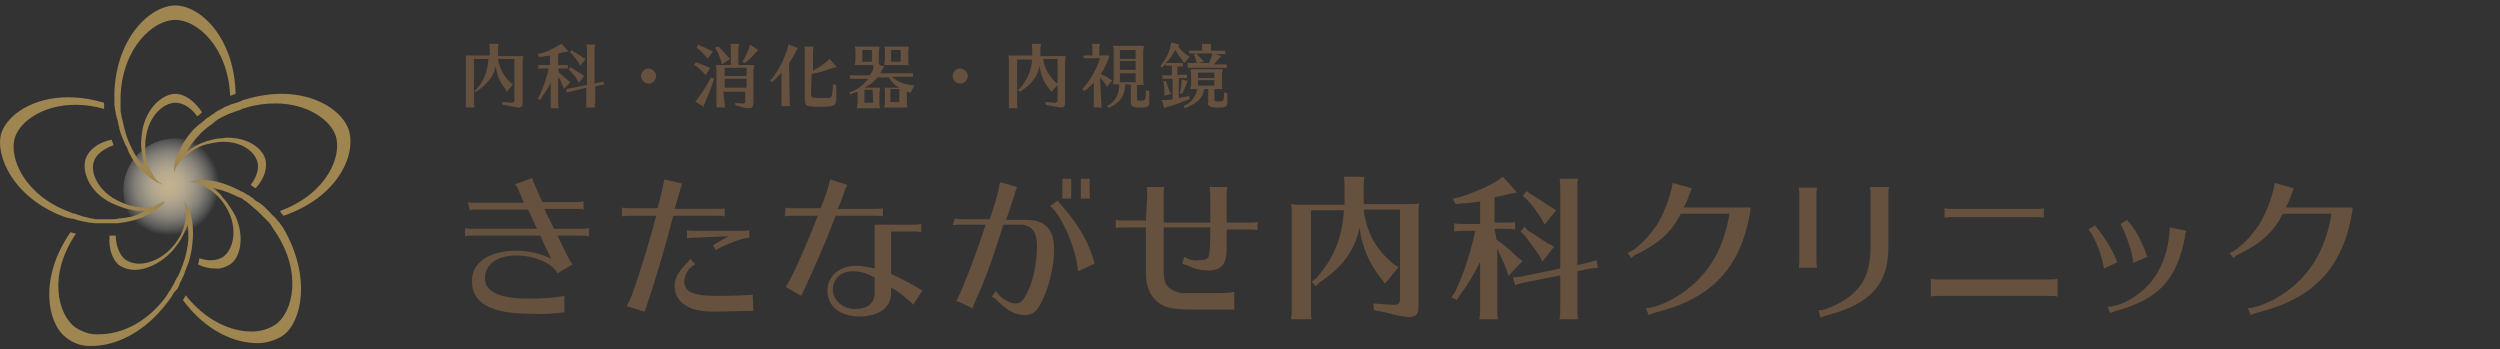 <?xml version="1.0" encoding="utf-8"?>
<!-- Generator: Adobe Illustrator 25.4.1, SVG Export Plug-In . SVG Version: 6.00 Build 0)  -->
<svg version="1.1" id="レイヤー_1" xmlns="http://www.w3.org/2000/svg" xmlns:xlink="http://www.w3.org/1999/xlink" x="0px"
	 y="0px" viewBox="0 0 365 51" style="enable-background:new 0 0 365 51;" xml:space="preserve" width="365" height="51">
<rect x="0" y="0" width="365" height="51" fill="#333333" stroke="none"/>
<style type="text/css">
	.st0{fill:#66513E;}
	.st1{fill:url(#SVGID_1_);}
	.st2{fill:#9F8550;}
</style>
<g id="レイヤー_2_00000089538895336151082690000017104510780828136105_">
	<g id="レイヤー_1-2">
		<path class="st0" d="M68.3,29.5c0.4,0.1,0.8,0.1,1.2,0.1h7c-0.1-0.3-0.2-0.4-0.7-1.6c-0.1-0.4-0.3-0.7-0.6-1.1l2.5-0.9
			c0.1,0.5,0.2,0.5,1.2,2.9l0.3,0.6H84c0.4,0,0.8,0,1.2-0.1v1.2c-0.4-0.1-0.8-0.1-1.2-0.1h-4.5c0.2,0.6,0.5,1.1,1.1,2.3l0.3,0.6h3.9
			c0.4,0,0.8,0,1.2-0.1v1.2c-0.4-0.1-0.8-0.1-1.2-0.1h-3.4c1.1,2.3,1.8,3.8,2.2,4.2l-2.2,1.3c-0.7-1.4-3.3-2.6-6-2.6
			c-2.8,0-4.6,1.3-4.6,3.3s2.1,3,6.5,3c1.7,0,3.5-0.1,5.1-0.4v2.4c-1.6,0.2-3.4,0.3-5,0.2c-5.7,0-8.5-1.5-8.5-4.8
			c0-2.7,2.6-4.4,6.5-4.4c1.7,0,3.6,0.4,5.1,1.2c-0.7-1.4-1.3-2.6-1.6-3.4h-9.8c-0.4,0-0.8,0-1.2,0.1v-1.2c0.4,0.1,0.8,0.1,1.2,0.1
			h9.3l-1.3-2.8h-7.3c-0.4,0-0.8,0-1.2,0.1L68.3,29.5L68.3,29.5z"/>
		<path class="st0" d="M90.8,30.3c0.4,0.1,0.8,0.1,1.2,0.1h4c0.4-1.4,0.7-2.7,1-4.2l2.6,0.6c-0.1,0.2-0.2,0.6-0.4,1.3l-0.3,1
			l-0.2,0.7l-0.2,0.7h6.1c0.4,0,0.8,0,1.2-0.1v1.2c-0.4-0.1-0.8-0.1-1.2-0.1h-6.3c-1.4,5.4-2.9,10.3-3.8,12.9
			c-0.1,0.4-0.3,0.8-0.4,1.1l-2.6-0.8c0.3-0.6,0.6-1.2,0.8-1.7c1.4-4,2.6-8,3.5-11.5H92c-0.4,0-0.8,0-1.2,0.1L90.8,30.3z M110,45.4
			c-0.2,0-0.3,0-0.5,0h-0.8c-0.8,0-2.9,0.1-4.2,0.1c-1.9,0-3.2-0.2-4.2-0.8c-1.2-0.6-1.8-1.7-1.8-3c0-1.1,0.6-2.1,1.7-3.2
			c0.2-0.2,0.4-0.4,0.6-0.7l0.7,0.8c-1,0.5-1.5,1.4-1.6,2.5c0,1.5,1.4,2.1,4.5,2.1c2.9,0,4.7-0.1,5.5-0.2L110,45.4z M101.5,34.7
			c-0.4,0-0.8,0-1.2,0.1v-1.2c0.4,0.1,0.8,0.1,1.2,0.1h6.7c0.4,0,0.8,0,1.2-0.1v1.1c-1.2,0.1-3.5,1-4.9,1.8l-0.4-0.7
			c0.5-0.3,0.7-0.4,1.7-1l0.6-0.3L101.5,34.7z"/>
		<path class="st0" d="M114.7,30.3c0.4,0.1,0.8,0.1,1.2,0.1h3.9c0.6-1.4,1.1-2.8,1.4-4.2l2.5,0.8c-0.2,0.4-0.4,0.8-0.5,1.2l-0.5,1.4
			l-0.2,0.4l-0.2,0.5h5.4c0.4,0,0.8,0,1.2-0.1v1.2c-0.4-0.1-0.8-0.1-1.2-0.1H122c-1.5,4-3,7.3-4.5,10.6c-0.2,0.5-0.4,0.8-0.5,1.1
			l-2.3-1.3c0.8-1.1,2.8-5.5,4.7-10.4h-3.6c-0.4,0-0.8,0-1.2,0.1L114.7,30.3z M133.3,32.8c0.4,0,0.8,0,1.2-0.1v1.2
			c-0.4-0.1-0.8-0.1-1.2-0.1h-3.2V40c1.3,0.6,2.5,1.2,3.7,1.9c0.3,0.2,0.6,0.4,0.9,0.5l-1.4,2.1c-0.2-0.3-0.4-0.5-0.7-0.7
			c-0.8-0.7-1.6-1.4-2.5-1.8v0.8c0,2.1-1.8,3.4-4.6,3.4c-2.9,0-4.7-1.5-4.7-3.8c0-2.1,1.8-3.6,4.2-3.6c1,0,1.8,0.2,2.7,0.4v-6.4
			L133.3,32.8L133.3,32.8z M127.7,40.5c-1.4-0.7-2.2-0.9-3.2-0.9c-1.7,0-2.9,1.1-2.9,2.7c0,1.5,1.4,2.8,3.2,2.8
			c1.9,0,2.9-0.8,2.9-2.4V40.5z"/>
		<path class="st0" d="M139.4,31.9c0.4,0.1,0.8,0.1,1.2,0.1h3.9c0.6-1.7,1.2-3.6,1.5-5.4l2.5,0.7c-0.2,0.4-0.3,0.8-0.4,1.2l-0.9,2.7
			l-0.3,0.9h2.9c2.8,0,4.1,1.4,4.1,4.3c0,2.8-0.9,6.1-2.1,8.2c-0.6,1.1-1.3,1.4-2.3,1.4c-1.3,0-2.6-0.8-3.8-2
			c-0.2-0.3-0.6-0.5-0.9-0.7l0.6-0.8c0.7,1.1,2,1.8,2.9,1.8c0.6,0,1-0.3,1.4-1.1c1.1-1.7,1.7-4.8,1.7-7.3c0-2.1-0.8-3.1-2.5-3.1
			h-2.4c-1.5,4.8-2.9,8.7-4.1,11.1v0.1c-0.2,0.3-0.3,0.7-0.4,1l-2.4-1.1c0.4-0.3,2.8-6.4,4.3-11.1h-3.6c-0.4,0-0.8,0-1.2,0.1
			L139.4,31.9z M157.4,39.6c-0.2-3-2.4-8.3-4.1-9.5l1.1-0.8c0.2,0.2,0.4,0.5,0.6,0.7c2.5,2.8,4.2,5.8,4.8,8.5L157.4,39.6z
			 M156.4,26.1V29h-1.3v-2.9H156.4z M159.1,26.1V29h-1.3v-2.9H159.1z"/>
		<path class="st0" d="M167.5,28.5c0-0.4,0-0.8-0.1-1.2h2.6c-0.1,0.4-0.1,0.8-0.1,1.2v4h6.8v-0.8c0-1.5,0-1.5,0-2.4
			c0-0.7,0-1.4-0.1-2h2.6c-0.1,0.4-0.1,0.7-0.1,1.1v2.9v0.5v0.7h3.3c0.4,0,0.8,0,1.2-0.1v1.2c-0.4-0.1-0.8-0.1-1.2-0.1h-3.3
			c0,3.3,0,4-0.2,4.4c-0.3,1.1-1.1,1.6-2.4,1.6c-1.1,0-2-0.2-3-0.7c-0.3-0.1-0.6-0.2-0.9-0.3l0.3-1c0.6,0.4,1.4,0.6,2.1,0.5
			c1,0,1.4-0.2,1.5-0.7c0.1-0.4,0.2-0.9,0.2-4.1h-6.8v6.5c0,1.3,0.3,2,1,2.5c0.5,0.3,1.1,0.5,1.6,0.6c0.4,0,0.8,0,3,0
			c2.8,0,3.9,0,4.7-0.2v2.6h-0.9c-0.3,0-0.5,0-1.1,0c-0.6,0-2.7,0-3.9,0c-3.3,0-4.5-0.3-5.6-1.4c-0.9-0.9-1.4-2.1-1.4-4v-6.6h-3.2
			c-0.4,0-0.8,0-1.2,0.1v-1.2c0.4,0.1,0.8,0.1,1.2,0.1h3.2L167.5,28.5z"/>
		<path class="st0" d="M199.1,30.9c0.6,3.3,1.8,5.5,4.3,7.6l0.8,0.5l-2,2.4l-0.6-0.8c-1.7-2.1-2.8-4.7-3.1-7.4
			c-0.7,3.4-2.5,5.8-5.8,8l-0.6,0.6l-0.6-0.7l0.7-0.5c2.6-3,3.7-5.8,4-9.7v-0.2h-4.8v14.5c0,0.5,0,1,0.1,1.4h-3v-0.2
			c0.1-0.4,0.1-0.8,0.1-1.2V31.2c0-0.5,0-1-0.1-1.4c0.6,0.1,1.2,0.1,1.7,0.1h6.1v-2.7c0-0.5,0-1-0.1-1.4h3c-0.1,0.5-0.1,1-0.1,1.4
			v2.6h6.4c0.6,0,1.2,0,1.7-0.1c-0.1,0.6-0.1,1.2-0.1,1.7v13.4c0,1.1-0.4,1.5-1.4,1.5c-0.6,0-1.6-0.2-3.9-0.8l-1.2-0.2l-0.1-1
			c1.3,0.1,2.3,0.2,3,0.2s0.9-0.2,0.9-0.9v-13h-5.2L199.1,30.9z"/>
		<path class="st0" d="M218.5,35c1.2,0.8,2.2,1.7,3.2,2.7l0.6,0.4l-2.1,2.2l-0.2-0.8c-0.4-1.1-0.9-2.1-1.4-3.2v8.9
			c0,0.5,0,1,0.1,1.4H216v-0.2c0.1-0.4,0.1-0.8,0.1-1.2v-7v0.1l-0.1,0.1c-0.8,1.6-1.7,3.2-2.8,4.6l-0.5,0.8l-0.8-0.4l0.5-0.7
			c1.4-2.9,2.3-5.9,3-9h-1.9c-0.5,0-0.6,0-1.2,0.1v-1.2c0.5,0.1,1,0.1,1.4,0.1h2.4v-3.3c-0.8,0.1-1.8,0.3-2.6,0.3l-1,0.1l-0.4-0.8
			l1-0.2c1.9-0.6,3.8-1.4,5.5-2.4l0.8-0.6l2.1,2.3l-1.1,0.2l-1.2,0.3c-0.5,0.1-0.7,0.1-1,0.2v3.7h1.6c0.5,0,1,0,1.4-0.1v1.1
			c-0.5-0.1-1-0.1-1.4-0.1h-1.6L218.5,35z M230.3,45.2c0,0.5,0,1,0.1,1.4h-2.7v-0.2c0.1-0.4,0.1-0.8,0.1-1.2v-5l-5.5,1.1l-1.1,0.3
			l-0.3-1.1l1.1-0.1l5.8-1.2V27.5c0-0.5,0-1-0.1-1.4h2.7c-0.1,0.5-0.1,1-0.1,1.4v11.2l1.7-0.4l1.1-0.3l0.2,1.1l-1.1,0.1l-1.9,0.4
			V45.2z M223.1,33.7c1.1,0.6,2,1.3,3,1.9l0.8,0.4l-1.7,2.2l-0.4-0.8c-0.5-0.8-1.1-1.5-2.1-2.9l-0.1-0.1l-0.6-0.6l0.6-0.7
			L223.1,33.7z M223.4,28.3c1.1,0.6,2,1.3,3,1.9l0.8,0.5l-1.7,2.1l-0.4-0.8c-0.7-1.1-1.4-2.1-2.3-3l-0.5-0.4l0.6-0.7L223.4,28.3z"/>
		<path class="st0" d="M255.5,31.1c-1.4,8.1-5.7,12.5-13.7,14.5c-0.4,0.1-0.7,0.2-1.1,0.4l-0.4-1c1.7-0.1,4.5-1.4,6.6-3.2
			c3.1-2.6,4.9-6.2,5.6-10.6h-7.1c-1.4,2.7-3,4.2-6.4,5.9c-0.3,0.1-0.6,0.3-0.8,0.6l-0.6-0.8c0.8-0.1,2.7-1.8,3.9-3.5
			c1.2-1.5,2.5-4.9,2.7-6.7l2.8,0.8c-0.1,0.2-0.2,0.6-0.4,1c-0.2,0.7-0.5,1.3-0.8,1.8h9.8L255.5,31.1z"/>
		<path class="st0" d="M262.6,39.1c0.1-0.4,0.1-0.8,0.1-1.2v-9.3c0-0.4,0-0.8-0.1-1.2h2.7c-0.1,0.4-0.1,0.8-0.1,1.2v9.3
			c0,0.4,0,0.8,0.1,1.2H262.6z M265.5,45.3c1.1,0.1,4.1-1.4,5.3-2.7c1.6-1.5,2.3-3.6,2.3-6.6v-7.5c0-0.4,0-0.8-0.1-1.2h2.8
			c-0.1,0.4-0.1,0.8-0.1,1.2v7.6c0,5.3-2.5,8.2-8.8,9.9c-0.4,0.1-0.7,0.2-1.1,0.4L265.5,45.3z"/>
		<path class="st0" d="M300.4,43.3c-0.4-0.1-0.8-0.1-1.2-0.1h-16.1c-0.4,0-0.8,0-1.2,0.1v-2.6c0.4,0.1,0.8,0.1,1.2,0.1h16.1
			c0.4,0,0.8,0,1.2-0.1V43.3z M298.4,31.8c-0.4-0.1-0.8-0.1-1.2-0.1h-12.1c-0.4,0-0.8,0-1.2,0.1v-1.4c0.4,0.1,0.8,0.1,1.2,0.1h12.1
			c0.4,0,0.8,0,1.2-0.1V31.8z"/>
		<path class="st0" d="M307.2,39.2c-0.1-0.3-0.1-0.4-0.2-0.9c-0.4-1.8-1.4-4.1-2.1-4.8l1-0.6c0.1,0.2,0.2,0.3,0.3,0.4
			c1.5,2,2.4,3.5,2.9,5L307.2,39.2z M307.7,44.8c2.6-0.1,6-2.5,7.4-5.2c1.1-1.9,1.6-4.2,1.7-6.4l2.4,0.5c-0.1,0.3-0.2,0.7-0.2,1
			c-1.3,6.3-3.9,9-10.1,10.7c-0.3,0.1-0.6,0.2-0.8,0.3L307.7,44.8z M311.4,38.4V38c-0.1-1.3-1.2-4.2-1.7-5.1c0-0.1-0.1-0.1-0.1-0.2
			l1-0.6c0.1,0.2,0.1,0.3,0.3,0.4c1.2,1.5,2,3.2,2.6,5L311.4,38.4L311.4,38.4z"/>
		<path class="st0" d="M343.4,31.1c-1.4,8.1-5.7,12.5-13.7,14.5c-0.4,0.1-0.7,0.2-1.1,0.4l-0.4-1c1.7-0.1,4.5-1.4,6.6-3.2
			c3.1-2.6,4.9-6.2,5.6-10.6h-7.1c-1.4,2.7-3,4.2-6.4,5.9c-0.3,0.1-0.6,0.3-0.8,0.6l-0.6-0.8c0.8-0.1,2.7-1.8,3.9-3.5
			c1.2-1.5,2.5-4.9,2.7-6.7l2.8,0.8c-0.1,0.2-0.2,0.6-0.4,1c-0.2,0.7-0.5,1.3-0.8,1.8h9.8L343.4,31.1z"/>
		<path class="st0" d="M72.7,8.6c0.2,1.4,0.9,2.6,1.9,3.5l0.3,0.2l-0.9,1.1L73.8,13c-0.8-1-1.3-2.1-1.4-3.4
			c-0.3,1.5-1.2,2.6-2.6,3.6l-0.3,0.2l-0.3-0.1l0.3-0.2c1.1-1.2,1.7-2.7,1.8-4.3V8.6h-2.1v6.5c0,0.2,0,0.4,0.1,0.6H68v-0.1
			c0-0.2,0-0.4,0-0.5V8.8c0-0.2,0-0.4,0-0.7c0.3,0,0.5,0,0.8,0h2.7V7c0-0.2,0-0.4-0.1-0.6h1.4c0,0.2-0.1,0.4-0.1,0.6v1.2h2.9
			c0.3,0,0.5,0,0.8,0c0,0.3-0.1,0.5-0.1,0.8v6c0,0.5-0.2,0.7-0.6,0.7c-0.6-0.1-1.2-0.2-1.7-0.3l-0.6-0.1l-0.1-0.4
			c0.6,0,1.1,0.1,1.4,0.1c0.3,0,0.4-0.1,0.4-0.4V8.6H72.7L72.7,8.6z"/>
		<path class="st0" d="M81.6,10.6c0.5,0.4,1,0.8,1.4,1.2l0.3,0.2l-1,1l-0.1-0.4c-0.2-0.5-0.4-1-0.7-1.4v4c0,0.2,0,0.4,0.1,0.6h-1.2
			v-0.1c0-0.2,0-0.4,0-0.5v-3.2l0,0v0.1c-0.4,0.8-0.8,1.4-1.3,2.1l-0.2,0.4l-0.4-0.2l0.2-0.3c0.6-1.3,1.1-2.6,1.4-4.1h-0.9
			c-0.2,0-0.2,0-0.6,0V9.5c0.2,0,0.4,0,0.6,0h1.1V8.1c-0.4,0.1-0.9,0.1-1.2,0.2h-0.4l-0.2-0.4l0.4-0.1c0.9-0.2,1.7-0.6,2.5-1.1
			L82,6.4l1,1.1l-0.5,0.1l-0.6,0.1c-0.2,0.1-0.3,0.1-0.4,0.1v1.7h0.8c0.2,0,0.4,0,0.6,0V10c-0.2,0-0.4,0-0.6,0h-0.8L81.6,10.6z
			 M86.8,15.1c0,0.2,0,0.4,0.1,0.6h-1.3v-0.1c0-0.2,0-0.4,0-0.5v-2.3l-2.4,0.6l-0.5,0.1L82.7,13l0.5-0.1l2.5-0.5V7.2
			c0-0.2,0-0.4-0.1-0.7h1.3c0,0.2-0.1,0.4-0.1,0.7v5l0.8-0.2l0.5-0.1l0.1,0.5l-0.4,0l-0.9,0.2V15.1z M83.6,10
			c0.5,0.3,0.9,0.6,1.4,0.9l0.3,0.2l-0.8,1l-0.2-0.4c-0.2-0.4-0.5-0.7-1-1.3c0,0,0,0-0.1-0.1l-0.2-0.2l0.3-0.3L83.6,10z M83.7,7.5
			c0.5,0.3,1,0.6,1.4,0.9l0.4,0.2l-0.8,1l-0.2-0.4c-0.3-0.5-0.7-1-1.1-1.4l-0.2-0.2l0.3-0.3L83.7,7.5z"/>
		<path class="st0" d="M95.8,11.1c0,0.6-0.5,1.1-1.1,1.1s-1.1-0.5-1.1-1.1s0.5-1.1,1.1-1.1l0,0C95.3,10.1,95.8,10.5,95.8,11.1z"/>
		<path class="st0" d="M101.9,9.2c0.5,0.2,1.1,0.4,1.5,0.6l0.3,0.1L103,11l-0.2-0.3c-0.4-0.4-0.8-0.8-1.2-1.1l-0.3-0.1l0.3-0.4
			L101.9,9.2z M104.3,11.5l-0.1,0.2c-0.4,1.3-0.9,2.4-1.4,3.6l-0.1,0.3l-1.2-0.8l0.2-0.2c0.8-1,1.4-2,2-3.1l0.1-0.2L104.3,11.5z
			 M102.3,6.7c0.5,0.2,1,0.4,1.5,0.7l0.3,0.1l-0.8,1.1l-0.2-0.3c-0.6-0.7-0.8-0.9-1.2-1.2l-0.2-0.2l0.3-0.4L102.3,6.7z M105,6.9
			c0.4,0.4,0.6,0.6,1.3,1.4l0.3,0.3l-1.2,0.8l-0.1-0.4c-0.2-0.6-0.4-1.2-0.7-1.7l-0.2-0.3l0.3-0.2L105,6.9z M105.8,15.1
			c0,0.2,0,0.4,0.1,0.6h-1.3v-0.1c0-0.2,0-0.4,0-0.5v-4.9c0-0.2,0-0.5-0.1-0.7c0.3,0,0.5,0,0.8,0h1.4V7c0-0.2,0-0.4-0.1-0.6h1.3
			c0,0.2-0.1,0.4-0.1,0.6v2.5h1.5c0.3,0,0.5,0,0.8,0c0,0.3-0.1,0.6-0.1,0.8V15c0,0.5-0.2,0.8-0.6,0.8c-0.5,0-1.1-0.1-1.5-0.3
			l-0.5-0.1l-0.1-0.4c0.4,0.1,0.8,0.1,1.2,0.1c0.3,0,0.3-0.1,0.3-0.3v-1.4h-3.2L105.8,15.1z M109,9.9h-3.2v1.2h3.2V9.9z M109,12.8
			v-1.3h-3.2v1.3H109z M110.7,7.3l-0.3,0.3c-0.5,0.5-0.9,1.1-1.4,1.4l-0.3,0.2L108.4,9l0.2-0.3c0.3-0.6,0.6-1.2,0.8-1.8l0.1-0.4
			L110.7,7.3z"/>
		<path class="st0" d="M115.3,14.9c0,0.2,0,0.4,0.1,0.6h-1.3v-0.1c0-0.2,0-0.4,0-0.5v-4.3c-0.4,0.4-0.7,0.8-1.1,1.1l-0.3,0.3
			l-0.3-0.3l0.3-0.2c1.1-1.4,1.8-2.9,2.3-4.5l0.1-0.5l1.4,0.5l-0.3,0.5c-0.3,0.6-0.6,1.2-1,1.7L115.3,14.9z M118.4,13.8
			c0,0.4,0.1,0.5,1.2,0.5c0.5,0,0.8,0,1.3,0s0.6-0.1,0.7-1.5v-0.5l0.5,0.1v0.5c0,0.4,0,0.7,0,1.1c0,1.5-0.1,1.6-2.5,1.6
			c-1.2,0-1.6-0.1-1.8-0.2s-0.3-0.5-0.3-1.1V7.4c0-0.2,0-0.4-0.1-0.6h1.4c0,0.2-0.1,0.4-0.1,0.6v2.9c0.8-0.4,1.4-0.8,2.1-1.4
			l0.3-0.3l1.1,1.2l-0.6,0.1c-1,0.4-2,0.7-3.1,0.9L118.4,13.8L118.4,13.8z"/>
		<path class="st0" d="M125.6,9.5L125.6,9.5c-0.4,0-0.5,0-0.8,0c0-0.3,0.1-0.5,0.1-0.8V7.5c0-0.2,0-0.4-0.1-0.7c0.3,0,0.5,0,0.8,0h2
			c0.3,0,0.5,0,0.8,0c0,0.3-0.1,0.5-0.1,0.8v1.1c0,0.3,0,0.5,0.1,0.8l0.7,0.2l-0.2,0.3c-0.2,0.4-0.3,0.5-0.4,0.7h4.2
			c0.2,0,0.4,0,0.6,0v0.5c-0.2,0-0.4,0-0.6,0h-2.5c0.8,0.7,1.7,1.1,2.8,1.2l0.5,0.1l-0.6,1.1l-0.3-0.2h-0.1h-0.1v1.5
			c0,0.3,0,0.5,0.1,0.8c-0.2,0-0.4,0-0.6,0h-2.1c-0.3,0-0.4,0-0.7,0c0-0.3,0.1-0.5,0.1-0.8v-1.4c0-0.2,0-0.5-0.1-0.7
			c0.3,0,0.5,0,0.8,0h1.4c-0.7-0.4-1.2-0.9-1.5-1.5h-1.7c-0.5,0.7-1.3,1.2-1.9,1.5h1.5c0.3,0,0.5,0,0.8,0c0,0.3-0.1,0.5-0.1,0.8v1.4
			c0,0.3,0,0.5,0.1,0.8c-0.2,0-0.4,0-0.6,0h-2.1c-0.3,0-0.4,0-0.7,0c0-0.3,0.1-0.5,0.1-0.8v-1.6c-0.1,0-0.2,0.1-0.7,0.2l-0.3,0.2
			l-0.2-0.3l0.3-0.1c1-0.4,1.8-1.1,2.5-1.9h-2.1c-0.2,0-0.2,0-0.6,0v-0.5c0.2,0,0.4,0,0.6,0h2.3c0.2-0.3,0.4-0.6,0.5-1V9.5
			L125.6,9.5z M127.3,7.3h-1.4V9h1.4V7.3z M127.4,13.1h-1.2V15h1.3L127.4,13.1L127.4,13.1z M132.6,8.7c0,0.3,0,0.5,0.1,0.8
			c-0.2,0-0.4,0-0.6,0h-2.3c-0.3,0-0.4,0-0.7,0c0-0.3,0.1-0.5,0.1-0.8V7.5c0-0.2,0-0.4-0.1-0.7c0.3,0,0.5,0,0.8,0h2
			c0.3,0,0.5,0,0.8,0c0,0.3-0.1,0.5-0.1,0.8L132.6,8.7L132.6,8.7z M131.5,7.3h-1.4V9h1.4V7.3z M131.3,13h-1.3v1.9h1.3V13z"/>
		<path class="st0" d="M141.3,11.1c0,0.6-0.5,1.1-1.1,1.1s-1.1-0.5-1.1-1.1s0.5-1.1,1.1-1.1l0,0C140.8,10.1,141.3,10.5,141.3,11.1z"
			/>
		<path class="st0" d="M152.3,8.6c0.2,1.4,0.9,2.6,1.9,3.5l0.3,0.2l-1,1.1l-0.3-0.4c-0.8-1-1.3-2.1-1.4-3.4
			c-0.3,1.5-1.1,2.6-2.6,3.6l-0.3,0.2l-0.3-0.3l0.3-0.2c1.1-1.2,1.7-2.7,1.8-4.3v0.1h-2.2v6.5c0,0.2,0,0.4,0.1,0.6h-1.3v-0.1
			c0-0.2,0-0.4,0-0.5V8.8c0-0.2,0-0.4-0.1-0.7c0.3,0,0.5,0,0.8,0h2.7V7c0-0.2,0-0.4-0.1-0.6h1.4c0,0.2-0.1,0.4-0.1,0.6v1.2h2.9
			c0.3,0,0.5,0,0.8,0c0,0.3-0.1,0.5-0.1,0.8v6c0,0.5-0.2,0.7-0.6,0.7c-0.6-0.1-1.2-0.2-1.7-0.3l-0.5-0.1l-0.1-0.4
			c0.6,0,1.1,0.1,1.4,0.1s0.4-0.1,0.4-0.4V8.6H152.3L152.3,8.6z"/>
		<path class="st0" d="M160.8,15.1c0,0.2,0,0.4,0.1,0.6h-1.2v-0.1c0-0.2,0-0.4,0-0.5v-3c-0.3,0.3-0.7,0.6-1.1,1l-0.3,0.2l-0.3-0.3
			l0.2-0.2c1.1-1.3,1.9-2.7,2.4-4.3h-1.8c-0.2,0-0.4,0-0.6,0V8.1c0.2,0,0.4,0,0.6,0h0.7V7c0-0.2,0-0.4-0.1-0.6h1.2
			c0,0.2-0.1,0.4-0.1,0.6v1.1h0.2c0.4,0,0.8,0,1.2,0v0.3c-0.3,0.9-0.7,1.7-1.2,2.4c0.5,0.2,1,0.5,1.4,0.8l0.3,0.1l-0.8,1l-0.1-0.3
			c-0.3-0.4-0.6-0.8-0.9-1.1L160.8,15.1z M164.3,12.3c-0.1,1.6-0.6,2.5-2.1,3.3l-0.3,0.2l-0.3-0.4l0.4-0.1c1-0.8,1.4-1.6,1.4-3h-0.4
			c-0.1,0-0.2,0-0.5,0c0-0.3,0.1-0.6,0.1-0.9V7.6c0-0.3,0-0.6-0.1-0.9c0.3,0,0.5,0,0.8,0h2.9c0.3,0,0.5,0,0.8,0
			c0,0.3-0.1,0.6-0.1,0.9v3.9c0,0.3,0,0.6,0.1,0.9c-0.2,0-0.4,0-0.6,0h-0.4v2c0,0.2,0.1,0.3,0.5,0.3c0.4,0,0.6-0.1,0.7-0.2
			c0.1-0.3,0.1-0.6,0.1-0.9v-0.4l0.5,0.1v0.5c0,0.1,0,0.3,0,0.4c0,0.2,0,0.4,0,0.6c0,0.8-0.2,0.9-1.4,0.9c-1.1,0-1.3-0.2-1.3-0.8
			v-2.5C164.9,12.3,164.3,12.3,164.3,12.3z M165.8,7.3h-2.3v1.3h2.3V7.3z M165.8,8.9h-2.3v1.3h2.3V8.9z M163.5,10.7v1.3h2.3v-1.3
			H163.5z"/>
		<path class="st0" d="M172.1,10.9h0.6c0.2,0,0.4,0,0.6,0v0.5c-0.2,0-0.4,0-0.6,0h-0.6v2.9c0.5-0.1,0.7-0.1,1.1-0.2l0.4-0.1l0.1,0.5
			l-0.4,0.1c-1,0.4-1.9,0.8-2.9,1l-0.4,0.2l-0.4-1.2h0.5c0.4,0,0.6,0,1.1-0.1v-3h-0.9c-0.2,0-0.2,0-0.6,0V11c0.2,0,0.4,0,0.6,0h0.8
			V9.6h-0.3c-0.2,0-0.2,0-0.6,0V9.3c-0.1,0.1-0.2,0.2-0.4,0.4l-0.1,0.2l-0.3-0.3l0.2-0.2c0.6-0.8,1.1-1.7,1.3-2.7l0.1-0.5l1.2,0.3
			l-0.2,0.3c0.4,0.5,0.9,1,1.4,1.3l0.3,0.2l-0.8,0.9l-0.2-0.3c-0.4-0.5-0.8-1.1-1.1-1.6c-0.4,0.8-0.9,1.4-1.4,1.9c0.2,0,0.4,0,0.5,0
			h1.4c0.2,0,0.4,0,0.6,0v0.5c-0.2,0-0.4,0-0.6,0h-0.2v1.3H172.1z M170.3,12c0.1,0.4,0.3,0.8,0.5,1.4l0.2,0.3l-1,0.3v-0.4
			c0-0.8-0.1-1.1-0.1-1.5l-0.1-0.2l0.4-0.1L170.3,12z M173.4,11.8l-0.1,0.3c-0.2,0.5-0.4,1-0.6,1.4l-0.1,0.2l-0.4-0.1l0.1-0.2
			c0.1-0.5,0.2-1,0.2-1.5v-0.3L173.4,11.8z M175.8,13c-0.2,1.3-0.9,2-2.4,2.6l-0.4,0.2l-0.2-0.3l0.4-0.2c0.9-0.5,1.4-1.4,1.6-2.3
			h-0.3c-0.2,0-0.4,0-0.7,0c0-0.3,0.1-0.5,0.1-0.8v-1.4c0-0.2,0-0.4-0.1-0.7c0.3,0,0.5,0,0.8,0h3.1c0.3,0,0.5,0,0.8,0
			c0,0.3-0.1,0.5-0.1,0.8v1.3c0,0.3,0,0.5,0.1,0.8c-0.2,0-0.4,0-0.6,0h-0.6v1.5c0,0.3,0.1,0.3,0.6,0.3c0.1,0,0.3,0,0.4,0
			c0.3,0,0.4-0.2,0.4-0.9v-0.4l0.5,0.1V14c0,0.4,0,0.5,0,0.8c0,0.8-0.2,0.9-1.5,0.9c-0.4,0-0.7,0-1.1-0.2c-0.2-0.1-0.3-0.3-0.2-0.5
			v-2L175.8,13z M175.5,7c0-0.1,0-0.3,0-0.6h1.3c0,0.3,0,0.4,0,0.6v0.4h1.5c0.2,0,0.4,0,0.6,0v0.5c-0.2,0-0.4,0-0.6,0h-0.9l0.9,0.3
			l-0.2,0.2c-0.3,0.3-0.6,0.7-0.9,1h1.3c0.2,0,0.4,0,0.6,0v0.5c-0.2,0-0.4,0-0.6,0H174c-0.2,0-0.2,0-0.6,0V9.2c0.2,0,0.4,0,0.6,0
			h0.7V9.1c-0.1-0.3-0.2-0.7-0.3-1L174.3,8l0.4-0.2h-0.5c-0.2,0-0.2,0-0.6,0V7.4c0.2,0,0.4,0,0.6,0h1.3V7z M174.8,8
			c0.3,0.3,0.5,0.5,0.8,0.8l0.2,0.2L175,9.2h1.5c0.2-0.4,0.4-0.9,0.5-1.3V7.8h-2.2V8z M177.3,10.6h-2.4v0.8h2.4V10.6z M174.9,11.7
			v0.8h2.4v-0.8H174.9z"/>
		
			<radialGradient id="SVGID_1_" cx="716.293" cy="1333.648" r="9.569" gradientTransform="matrix(0.8 0 0 0.8 -548.366 -1039.898)" gradientUnits="userSpaceOnUse">
			<stop  offset="0" style="stop-color:#C4B28D"/>
			<stop  offset="0.1" style="stop-color:#C6B591;stop-opacity:0.96"/>
			<stop  offset="0.25" style="stop-color:#CCBC9C;stop-opacity:0.87"/>
			<stop  offset="0.42" style="stop-color:#D5C9AF;stop-opacity:0.7"/>
			<stop  offset="0.62" style="stop-color:#E3DAC8;stop-opacity:0.48"/>
			<stop  offset="0.83" style="stop-color:#F3F0E9;stop-opacity:0.2"/>
			<stop  offset="0.96" style="stop-color:#FFFFFF;stop-opacity:0"/>
		</radialGradient>
		<circle class="st1" cx="25.6" cy="27.8" r="7.6"/>
		<path class="st2" d="M28.1,35.4c0,0.3-0.1,0.6-0.1,1c-0.1,0.3-0.1,0.6-0.2,0.9c-0.1,0.3-0.1,0.5-0.2,0.8c-0.1,0.3-0.2,0.6-0.3,0.8
			c-0.1,0.3-0.2,0.5-0.3,0.8c0,0.1-0.1,0.2-0.1,0.3c-0.1,0.3-0.3,0.6-0.4,0.9c-0.2,0.3-0.3,0.6-0.4,0.9c-0.1,0.3-0.4,0.6-0.6,0.8
			c-0.2,0.2-0.3,0.5-0.5,0.8c-0.1,0.1-0.2,0.3-0.3,0.4l-0.3,0.4c-3.4,4.5-7.7,6.3-10.9,6.3c-1.4,0.1-2.6-0.3-3.7-1.1
			c-2.9-2-4.2-8.8,0.5-15.5c0.3,0.1,0.6,0.2,0.8,0.2c-4.1,6-2.7,11.8-0.1,13.7c1.1,0.7,2.2,1.1,3.5,1c2.9,0,6.6-1.4,9.6-5.3
			c0.1-0.2,0.3-0.4,0.4-0.6l0.1-0.2c0.2-0.3,0.4-0.5,0.5-0.8c0.2-0.3,0.3-0.5,0.4-0.7c0.1-0.3,0.3-0.6,0.5-0.9
			c0.3-0.6,0.5-1.2,0.7-1.7c0.1-0.3,0.2-0.6,0.3-0.9c0.1-0.3,0.1-0.5,0.2-0.8c0.1-0.3,0.1-0.7,0.2-1c0-0.3,0.1-0.7,0.1-1
			c0-0.7,0-1.4-0.1-2.1c-0.2,0.5-0.4,1-0.6,1.4c-0.3,0.6-0.6,1.1-0.9,1.5c-0.3,0.4-0.6,0.8-1,1.2c-1.7,1.7-3.7,2.5-5.2,2.5
			c-0.8,0-1.5-0.2-2.2-0.6c-1-0.7-1.7-2.4-1.5-4.4c0.3,0,0.6,0,0.9,0c0,1.5,0.6,2.9,1.4,3.5c0.6,0.4,1.3,0.6,2,0.6
			c1.6,0,3.8-0.9,5.4-3.1c0.8-1.1,1.3-2.3,1.4-3.7c0.1-0.6,0-1.2-0.1-1.8c0-0.2-0.1-0.3-0.1-0.5c0.1,0.2,0.3,0.4,0.4,0.6l0,0
			c0.2,0.3,0.4,0.7,0.5,1.1C28.1,32.2,28.3,33.8,28.1,35.4z"/>
		<path class="st2" d="M24,29.4v0.2c-0.3,0.3-0.6,0.6-0.9,0.8c-1.3,1-2.7,1.6-4.2,1.9c-0.3,0.1-0.6,0.1-1,0.2
			c-0.3,0-0.6,0.1-0.9,0.1c-0.3,0-0.5,0-0.8,0h-0.9c-0.3,0-0.6,0-0.9,0h-0.4c-0.3,0-0.7-0.1-1-0.1c-0.3-0.1-0.6-0.1-1-0.2
			c-0.3-0.1-0.6-0.1-0.8-0.2s-0.6-0.2-0.9-0.2c-0.1,0-0.3-0.1-0.4-0.1c-0.2,0-0.3-0.1-0.4-0.1C2,29-0.8,22.7,0.2,19.4
			c0.9-2.6,4.5-5.2,9.8-5.2c1.7,0,3.5,0.3,5.2,0.8c0,0.3,0,0.6,0,0.9c-1.4-0.4-2.8-0.6-4.2-0.6c-4.7,0-8,2.4-8.8,4.7
			c-1,3,1.4,8.6,8.1,11c0.2,0.1,0.4,0.2,0.7,0.2l0.2,0.1c0.3,0.1,0.6,0.2,0.9,0.3c0.3,0.1,0.6,0.1,0.8,0.2c0.3,0.1,0.7,0.1,1,0.2
			C14.3,32,15,32,15.6,32h0.2c0.2,0,0.5,0,0.7,0s0.5,0,0.8-0.1c0.3,0,0.7-0.1,1-0.1c0.3-0.1,0.7-0.1,1-0.2c0.7-0.2,1.4-0.5,1.9-0.8
			h-0.3c-0.4,0-0.9,0-1.3-0.1c-0.6-0.1-1.2-0.2-1.7-0.4c-0.3-0.1-0.5-0.2-0.8-0.3c-4-1.5-5.2-4.9-4.6-6.8c0.4-1.2,1.7-2.4,3.8-2.8
			c0.1,0.3,0.2,0.6,0.3,0.8c-1.5,0.5-2.6,1.4-2.9,2.4c-0.6,1.7,0.8,4.9,4.7,6.2l0.2,0.1c0.4,0.1,0.9,0.2,1.3,0.3
			c0.3,0,0.7,0.1,1.1,0.1c0.5,0,1-0.1,1.4-0.1C22.8,29.9,23.4,29.7,24,29.4z"/>
		<path class="st2" d="M34.4,13.7c-0.3,0.1-0.5,0.2-0.8,0.3c-0.3-7.1-4.8-11.1-8-11.1s-7.7,4-8,11.1c0,0.2,0,0.4,0,0.7
			c0,0.1,0,0.1,0,0.2c0,0.3,0,0.6,0,0.9c0,0.3,0,0.6,0.1,0.8c0,0.3,0.1,0.7,0.2,1c0.1,0.6,0.3,1.2,0.4,1.7c0.1,0.3,0.2,0.6,0.3,0.9
			c0.1,0.3,0.2,0.5,0.3,0.7c0.1,0.3,0.3,0.6,0.4,0.9c0.2,0.3,0.3,0.6,0.5,0.9c0.4,0.6,0.8,1.2,1.4,1.6c-0.2-0.5-0.3-1-0.4-1.5
			c-0.1-0.6-0.2-1.2-0.2-1.8s0.1-1.4,0.2-2.1c0.7-3.4,3.1-5.2,4.8-5.2c1.3,0,2.8,1,3.9,2.7c-0.2,0.2-0.5,0.4-0.7,0.6
			c-0.9-1.3-2.1-2-3.2-2c-1.8,0-4.4,2.2-4.4,6.4c0,1.4,0.3,2.7,1,3.9c0.3,0.6,0.7,1.1,1.2,1.4c0.1,0.1,0.3,0.2,0.4,0.3
			c-0.2-0.1-0.4-0.2-0.7-0.3c-0.4-0.2-0.7-0.4-1-0.6c-1.3-0.9-2.4-2.1-3.1-3.5c-0.2-0.3-0.3-0.6-0.4-0.9c-0.1-0.3-0.3-0.5-0.4-0.8
			c-0.1-0.3-0.2-0.5-0.3-0.7c-0.1-0.2-0.2-0.6-0.3-0.8c-0.1-0.3-0.2-0.6-0.2-0.8c0-0.1-0.1-0.2-0.1-0.4c0-0.1-0.1-0.3-0.1-0.5
			S17,17.2,17,17s-0.1-0.3-0.1-0.4l0,0c0-0.2,0-0.3-0.1-0.5c0-0.3-0.1-0.6-0.1-0.9c0-0.3,0-0.6,0-0.9c0-0.2,0-0.3,0-0.4
			c0-0.1,0-0.3,0-0.4C17,5.4,22,0.8,25.6,0.8S34.2,5.4,34.4,13.7z"/>
		<path class="st2" d="M41.4,31.5c-0.2-0.2-0.4-0.4-0.5-0.7c6.8-2.5,9.1-8,8.1-11c-0.8-2.3-4.1-4.7-8.8-4.7c-1.4,0-2.9,0.2-4.2,0.6
			c-0.2,0.1-0.4,0.1-0.7,0.2L35.2,16c-0.3,0.1-0.6,0.2-0.9,0.3c-0.3,0.1-0.5,0.2-0.8,0.3s-0.6,0.3-0.9,0.4c-0.6,0.3-1.1,0.6-1.5,1
			c-0.3,0.2-0.5,0.4-0.7,0.5c-0.2,0.2-0.4,0.3-0.6,0.5s-0.5,0.4-0.7,0.7c-0.2,0.2-0.5,0.5-0.7,0.8c-0.5,0.6-0.9,1.2-1.2,1.7
			c0.7-0.5,1.4-1,2.2-1.3l0,0c0.3-0.1,0.5-0.2,0.8-0.3c0.7-0.2,1.4-0.4,2-0.4c0.3,0,0.6-0.1,1-0.1c3,0,5,1.5,5.5,3
			c0.4,1.2,0,2.9-1.4,4.4c-0.2-0.2-0.5-0.3-0.7-0.5c1-1.3,1.3-2.7,0.9-3.6c-0.5-1.4-2.3-2.7-4.9-2.7c-0.9,0-1.7,0.2-2.6,0.4
			c-1.3,0.4-2.4,1.2-3.4,2.1c-0.4,0.5-0.8,1-1,1.5c-0.1,0.2-0.1,0.3-0.2,0.5c0-0.2,0-0.5,0-0.7c0-0.4,0.1-0.8,0.2-1.1
			c0.5-1.5,1.3-2.9,2.3-4.1c0.2-0.2,0.4-0.5,0.7-0.7c0.2-0.2,0.4-0.4,0.7-0.6c0.3-0.2,0.4-0.3,0.6-0.5s0.5-0.4,0.7-0.5
			c0.2-0.2,0.5-0.3,0.7-0.5c0.1-0.1,0.2-0.1,0.3-0.2c0.3-0.2,0.6-0.3,0.9-0.5c0.3-0.2,0.6-0.3,0.9-0.4c0.3-0.2,0.5-0.2,0.8-0.3
			c0.3-0.1,0.6-0.2,0.9-0.3l0.4-0.2l0.4-0.1c1.6-0.5,3.5-0.8,5.2-0.8c5.2,0,8.9,2.6,9.8,5.2C52.1,22.6,49.3,28.8,41.4,31.5z"/>
		<path class="st2" d="M41.3,49c-1.1,0.7-2.4,1.1-3.7,1.1c-3.3,0-7.5-1.7-10.9-6.3c0.2-0.2,0.3-0.5,0.4-0.7c3,3.8,6.7,5.3,9.6,5.3
			c1.3,0,2.4-0.3,3.5-1c2.6-1.8,4-7.7-0.1-13.7c-0.1-0.2-0.3-0.4-0.4-0.6c0-0.1-0.1-0.1-0.1-0.2c-0.2-0.3-0.4-0.5-0.6-0.7
			c-0.2-0.2-0.4-0.4-0.6-0.6c-0.2-0.2-0.5-0.5-0.7-0.7c-0.5-0.4-0.9-0.8-1.4-1.2c-0.2-0.2-0.5-0.4-0.7-0.5c-0.2-0.2-0.4-0.3-0.7-0.4
			c-0.3-0.1-0.6-0.3-0.9-0.4c-0.3-0.1-0.6-0.3-1-0.4c-0.7-0.3-1.4-0.4-2-0.6c0.6,0.4,1.2,0.9,1.5,1.4c0.3,0.3,0.6,0.7,0.8,1
			c0.4,0.6,0.8,1.2,1.1,1.8c1.4,3.2,0.6,6.1-0.8,7c-0.7,0.4-1.4,0.7-2.2,0.6c-0.9,0-1.7-0.2-2.5-0.6c0.1-0.3,0.2-0.6,0.2-0.9
			c0.6,0.2,1.2,0.3,1.7,0.3c0.7,0,1.4-0.2,1.9-0.6c1.4-1.1,2.3-4.4-0.1-7.8c-0.8-1.1-1.8-1.9-3-2.5c-0.4-0.3-1-0.5-1.5-0.5
			c-0.1,0-0.3,0-0.4,0h-0.1c0.2-0.1,0.4-0.1,0.7-0.2c0.4-0.1,0.8-0.1,1.2-0.1h0.2c1.4,0,2.9,0.4,4.2,1c0.3,0.1,0.6,0.3,0.9,0.4
			c0.3,0.2,0.5,0.3,0.8,0.4c0.3,0.2,0.4,0.3,0.7,0.4c0.2,0.2,0.5,0.3,0.7,0.5c0.2,0.2,0.4,0.4,0.7,0.5l0.3,0.2
			c0.3,0.2,0.5,0.4,0.8,0.7c0.3,0.3,0.4,0.4,0.7,0.7c0.2,0.3,0.4,0.4,0.6,0.6c0.2,0.2,0.4,0.5,0.6,0.7c0.1,0.1,0.2,0.2,0.3,0.4
			l0.3,0.4C45.5,40.3,44.1,47,41.3,49z"/>
	</g>
</g>
</svg>
